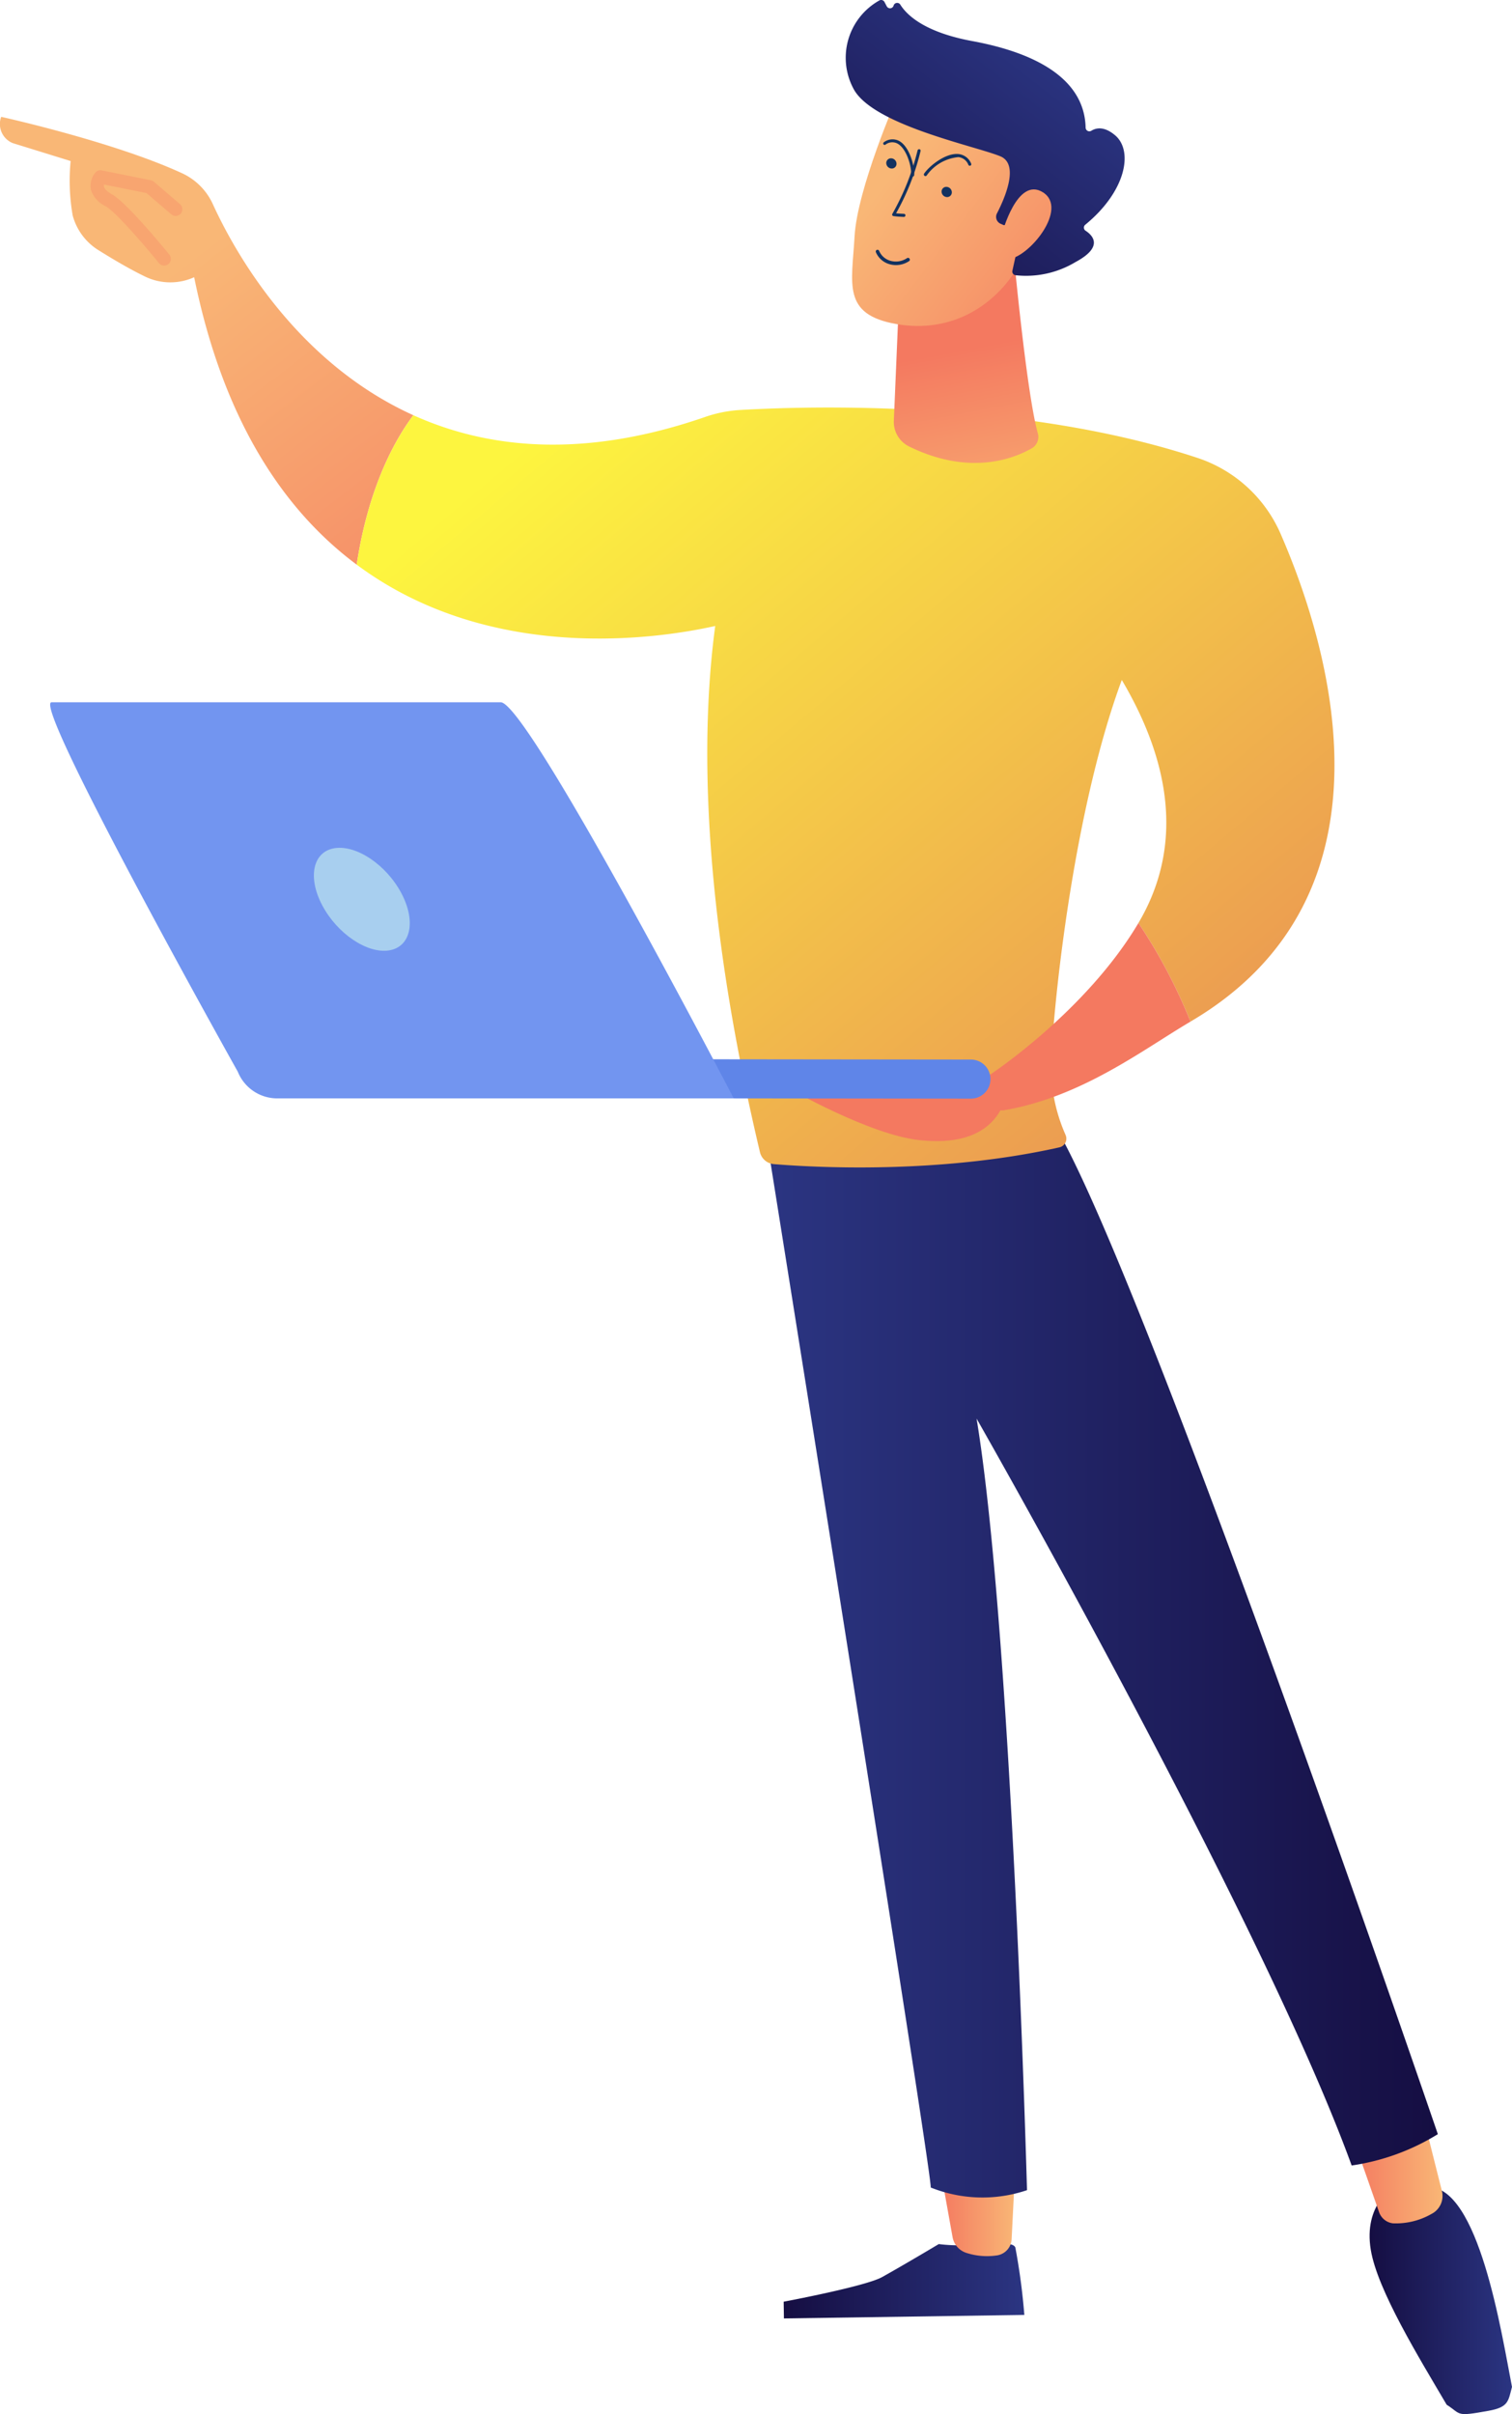 <svg id="Isolation_Mode" data-name="Isolation Mode" xmlns="http://www.w3.org/2000/svg" xmlns:xlink="http://www.w3.org/1999/xlink" viewBox="0 0 147.828 235.882"><defs><style>.cls-1{fill:url(#linear-gradient);}.cls-2{fill:url(#linear-gradient-2);}.cls-3{fill:url(#linear-gradient-3);}.cls-4{fill:url(#linear-gradient-4);}.cls-5{fill:url(#linear-gradient-5);}.cls-6{fill:url(#linear-gradient-6);}.cls-7{fill:url(#linear-gradient-7);}.cls-8{fill:url(#linear-gradient-8);}.cls-9{fill:url(#linear-gradient-9);}.cls-10{fill:url(#linear-gradient-10);}.cls-11{fill:url(#linear-gradient-11);}.cls-12{fill:#f8a570;}.cls-13{fill:url(#linear-gradient-12);}.cls-14{fill:url(#linear-gradient-13);}.cls-15{fill:#5f85e8;}.cls-16{fill:#7295f0;}.cls-17{fill:#a8cfef;}.cls-18{fill:#133260;}</style><linearGradient id="linear-gradient" x1="522.678" y1="226.363" x2="546.207" y2="226.363" gradientTransform="matrix(-1, 0, 0, 1, 625.149, 0)" gradientUnits="userSpaceOnUse"><stop offset="0" stop-color="#2b3582"/><stop offset="1" stop-color="#150e42"/></linearGradient><linearGradient id="linear-gradient-2" x1="-7186.312" y1="219.415" x2="-7178.878" y2="219.415" gradientTransform="matrix(-1, 0, 0, 1, -7084.71, 0)" gradientUnits="userSpaceOnUse"><stop offset="0" stop-color="#f9b776"/><stop offset="1" stop-color="#f47960"/></linearGradient><linearGradient id="linear-gradient-3" x1="-7234.86" y1="228.268" x2="-7220.939" y2="228.268" gradientTransform="matrix(-1, 0, 0, 1, -7084.71, 0)" xlink:href="#linear-gradient"/><linearGradient id="linear-gradient-4" x1="-7228.068" y1="215.538" x2="-7219.183" y2="215.538" xlink:href="#linear-gradient-2"/><linearGradient id="linear-gradient-5" x1="77.278" y1="165.441" x2="142.9" y2="165.441" gradientTransform="matrix(1, 0, 0, 1, 0, 0)" xlink:href="#linear-gradient"/><linearGradient id="linear-gradient-6" x1="-7105.857" y1="28.381" x2="-7141.047" y2="74.163" xlink:href="#linear-gradient-2"/><linearGradient id="linear-gradient-7" x1="-7147.603" y1="39.106" x2="-7265.09" y2="178.349" gradientTransform="matrix(-1, 0, 0, 1, -7084.71, 0)" gradientUnits="userSpaceOnUse"><stop offset="0" stop-color="#fdf53f"/><stop offset="1" stop-color="#d93c65"/></linearGradient><linearGradient id="linear-gradient-8" x1="-7184.295" y1="57.971" x2="-7180.445" y2="37.759" xlink:href="#linear-gradient-2"/><linearGradient id="linear-gradient-9" x1="-7173.878" y1="20.888" x2="-7195.844" y2="37.696" xlink:href="#linear-gradient-2"/><linearGradient id="linear-gradient-10" x1="-7189.341" y1="7.581" x2="-7168.883" y2="33.92" gradientTransform="matrix(-1, 0, 0, 1, -7084.71, 0)" xlink:href="#linear-gradient"/><linearGradient id="linear-gradient-11" x1="-7176.603" y1="17.327" x2="-7198.569" y2="34.135" xlink:href="#linear-gradient-2"/><linearGradient id="linear-gradient-12" x1="-7167.893" y1="79.899" x2="-7180.498" y2="98.806" xlink:href="#linear-gradient-2"/><linearGradient id="linear-gradient-13" x1="108.328" y1="82.953" x2="95.977" y2="101.479" gradientTransform="matrix(1, 0, 0, 1, 0, 0)" xlink:href="#linear-gradient-2"/></defs><title>person_4</title><path class="cls-1" d="M94.106,222.756c3.629.456,7.137-.569,7.49.345a63.237,63.237,0,0,1,.876,6.577L78.967,230.02l-.024-1.634s7.976-1.493,9.62-2.405C90.613,224.842,94.106,222.756,94.106,222.756Z" transform="translate(-2.323 -3.484)"/><path class="cls-2" d="M101.603,214.897l-.373,7.38a1.685,1.685,0,0,1-1.439,1.585,6.554,6.554,0,0,1-2.994-.248,1.994,1.994,0,0,1-1.341-1.533l-1.289-7.184Z" transform="translate(-2.323 -3.484)"/><path class="cls-3" d="M138.611,217.171h3.286c5.006-.132,7.224,14.254,8.253,19.539-.372,1.407-.334,1.983-2.295,2.337-3.27.589-2.615.35-4.092-.595-2.704-4.6-6.774-11.208-7.419-15.139C135.612,218.841,138.611,217.171,138.611,217.171Z" transform="translate(-2.323 -3.484)"/><path class="cls-4" d="M141.475,210.321l1.825,7.258a1.97,1.97,0,0,1-1.025,2.233,6.993,6.993,0,0,1-3.779.915,1.646,1.646,0,0,1-1.343-1.097l-2.679-7.637Z" transform="translate(-2.323 -3.484)"/><path class="cls-5" d="M77.278,114.724S93.586,216.666,93.318,217.226a13.566,13.566,0,0,0,9.415.261s-1.475-54.495-4.93-75.39c0,0,27.833,48.708,36.672,72.979a22.093,22.093,0,0,0,8.426-3.061s-29.969-87.673-37.964-99.35Z" transform="translate(-2.323 -3.484)"/><path class="cls-6" d="M2.439,14.9s11.005,2.427,17.698,5.518a6.112,6.112,0,0,1,2.994,3.01C25.132,27.812,31.121,38.809,42.736,44.056c-1.673,2.22-4.366,6.838-5.539,14.6C30.221,53.464,24.198,44.793,21.307,30.572a5.674,5.674,0,0,1-4.948-.137c-1.451-.705-3.127-1.704-4.385-2.491a5.747,5.747,0,0,1-2.549-3.423,19.855,19.855,0,0,1-.197-5.301l-5.657-1.752A2.012,2.012,0,0,1,2.439,14.9Z" transform="translate(-2.323 -3.484)"/><path class="cls-7" d="M37.197,58.656c1.173-7.762,3.867-12.38,5.539-14.6,7.216,3.26,16.601,4.302,28.554.161a12.699,12.699,0,0,1,3.416-.674c6.363-.373,27.33-1.054,44.68,4.678a13.482,13.482,0,0,1,8.133,7.403c4.693,10.771,12.292,35.299-8.802,47.682a52.31,52.31,0,0,0-5.091-9.634c3.397-5.73,4.403-13.556-1.625-23.747-4.396,11.869-6.458,29.187-6.889,36.852a16.473,16.473,0,0,0,1.291,7.372l.108.254a.872.872,0,0,1-.613,1.191c-11.875,2.668-24.226,1.943-27.916,1.638a1.523,1.523,0,0,1-1.357-1.162c-5.775-24.332-5.788-40.929-4.374-51.421C66.85,65.856,50.332,68.432,37.197,58.656Z" transform="translate(-2.323 -3.484)"/><path class="cls-8" d="M101.534,29.369s1.201,12.702,2.259,16.459a1.284,1.284,0,0,1-.605,1.467c-1.795,1.026-6.101,2.699-11.991-.188a2.672,2.672,0,0,1-1.483-2.515l.519-12.274Z" transform="translate(-2.323 -3.484)"/><path class="cls-9" d="M89.974,13.119s-3.842,8.827-4.1,13.459-1.256,7.639,4.1,8.572,9.869-1.736,12.314-6.35c0,0,3.83-7.111,2.971-10.023S89.974,13.119,89.974,13.119Z" transform="translate(-2.323 -3.484)"/><path class="cls-10" d="M100.458,25.482l-.305-.134a.735.735,0,0,1-.359-1.01c.755-1.459,2.228-4.804.326-5.584-2.452-1.006-12.163-2.986-14.258-6.432a6.412,6.412,0,0,1,2.452-8.803.369.369,0,0,1,.483.157l.223.423a.364.364,0,0,0,.671-.069V4.03a.362.362,0,0,1,.655-.094c.644,1.031,2.383,2.702,7.033,3.561,6.609,1.22,10.978,3.894,11.086,8.46a.365.365,0,0,0,.563.3c.488-.297,1.269-.437,2.312.441,1.815,1.526,1.072,5.485-2.906,8.741a.362.362,0,0,0,.017.583c.721.469,1.797,1.587-.99,3.076a9.381,9.381,0,0,1-5.862,1.277.362.362,0,0,1-.294-.438l.884-4.014a.364.364,0,0,0-.355-.442Z" transform="translate(-2.323 -3.484)"/><path class="cls-11" d="M100.291,26.329s1.466-5.638,3.994-4.057-1.312,6.317-3.344,6.528Z" transform="translate(-2.323 -3.484)"/><path class="cls-12" d="M18.372,29.434A.654.654,0,0,1,17.863,29.192c-1.581-1.945-4.273-5.03-5.209-5.559a2.641,2.641,0,0,1-1.439-1.602,2.023,2.023,0,0,1,.381-1.621.653.653,0,0,1,.672-.277l4.804.963a.655.655,0,0,1,.298.145l2.554,2.192a.655.655,0,0,1-.854.995l-2.424-2.08-4.148-.831a.403.403,0,0,0-.008.213c.053.227.341.498.808.762,1.451.82,5.163,5.358,5.581,5.873a.655.655,0,0,1-.508,1.069Z" transform="translate(-2.323 -3.484)"/><path class="cls-13" d="M100.399,111.982l-17.34-.377s15.121-4.274,16.059-3.11c0,0,9.372-6.158,14.508-14.821a52.31,52.31,0,0,1,5.091,9.634C114.113,106.01,108.066,110.705,100.399,111.982Z" transform="translate(-2.323 -3.484)"/><path class="cls-14" d="M100.888,108.979s.358,6.909-8.711,5.905c-4.929-.545-12.886-5.141-12.886-5.141S100.031,109.689,100.888,108.979Z" transform="translate(-2.323 -3.484)"/><path class="cls-15" d="M97.337,110.832c-.033.002-.066.002-.099.002l-43.112-.047a1.909,1.909,0,1,1,.004-3.819l43.112.047a1.909,1.909,0,0,1,.095,3.816Z" transform="translate(-2.323 -3.484)"/><path class="cls-16" d="M7.369,72.102H51.274c2.649,0,22.788,38.707,22.788,38.707H29.442a4.159,4.159,0,0,1-3.868-2.603S5.346,72.102,7.369,72.102Z" transform="translate(-2.323 -3.484)"/><path class="cls-17" d="M41.563,90.757c1.464,2.759.921,5.263-1.214,5.593s-5.051-1.638-6.515-4.397-.921-5.263,1.214-5.593S40.099,87.998,41.563,90.757Z" transform="translate(-2.323 -3.484)"/><path class="cls-18" d="M94.386,22.264a.544.544,0,0,0,.555.477.46.46,0,0,0,.439-.522.544.544,0,0,0-.555-.477A.459.459,0,0,0,94.386,22.264Z" transform="translate(-2.323 -3.484)"/><path class="cls-18" d="M88.977,19.474a.544.544,0,0,0,.555.477.46.46,0,0,0,.439-.522.544.544,0,0,0-.555-.477A.459.459,0,0,0,88.977,19.474Z" transform="translate(-2.323 -3.484)"/><path class="cls-18" d="M92.814,20.692a.145.145,0,0,0,.113-.064,4.279,4.279,0,0,1,3.095-1.79,1.171,1.171,0,0,1,.977.751.157.157,0,0,0,.202.079.148.148,0,0,0,.072-.2,1.501,1.501,0,0,0-1.231-.932c-1.275-.13-2.872,1.177-3.37,1.916a.154.154,0,0,0,.044.212A.156.156,0,0,0,92.814,20.692Z" transform="translate(-2.323 -3.484)"/><path class="cls-18" d="M91.461,20.711a.132.132,0,0,1-.05-.112c.039-.924-.479-2.629-1.352-3.091a1.096,1.096,0,0,0-1.168.111.141.141,0,0,1-.199-.04.153.153,0,0,1,.058-.203,1.403,1.403,0,0,1,1.464-.129c1.046.557,1.527,2.469,1.491,3.339a.162.162,0,0,1-.153.152A.136.136,0,0,1,91.461,20.711Z" transform="translate(-2.323 -3.484)"/><path class="cls-18" d="M90.245,24.657c-.138-.008-.217-.016-.567-.056a.146.146,0,0,1-.113-.077.153.153,0,0,1,.001-.139,24.262,24.262,0,0,0,2.464-6.189.163.163,0,0,1,.172-.134.145.145,0,0,1,.128.168,23.565,23.565,0,0,1-2.397,6.093c.221.025.271.027.438.036l.339.019a.146.146,0,0,1,.137.161.159.159,0,0,1-.165.142h-.001l-.336-.019C90.307,24.66,90.275,24.658,90.245,24.657Z" transform="translate(-2.323 -3.484)"/><path class="cls-18" d="M89.919,29.387a2.266,2.266,0,0,1-.678-.103,2.037,2.037,0,0,1-1.282-1.156.169.169,0,0,1,.091-.226.18.18,0,0,1,.23.099,1.676,1.676,0,0,0,1.056.951,1.961,1.961,0,0,0,1.668-.245.177.177,0,0,1,.243.05.172.172,0,0,1-.042.241A2.314,2.314,0,0,1,89.919,29.387Z" transform="translate(-2.323 -3.484)"/></svg>